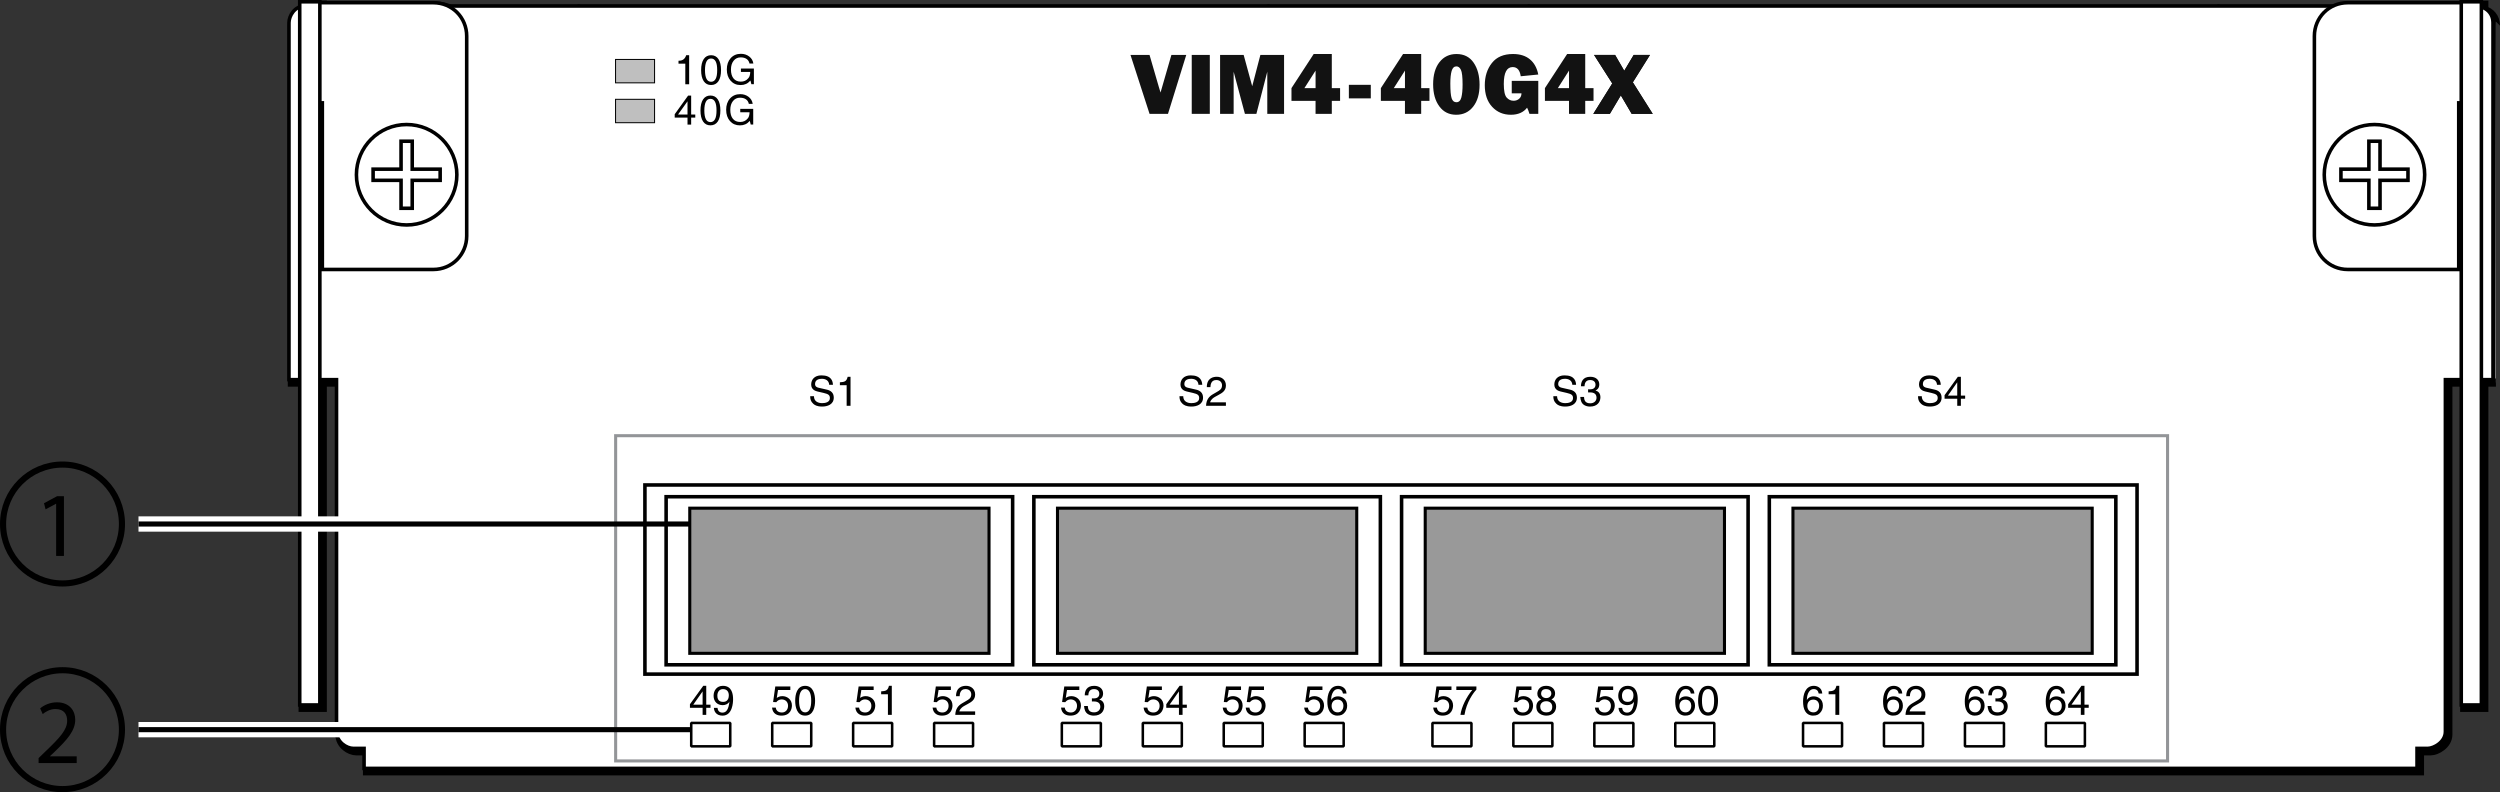 <?xml version="1.0" encoding="UTF-8"?>
<!DOCTYPE svg PUBLIC "-//W3C//DTD SVG 1.1//EN" "http://www.w3.org/Graphics/SVG/1.1/DTD/svg11.dtd">
<!-- Generator: Adobe Illustrator 15.1.0, SVG Export Plug-In . SVG Version: 6.00 Build 0)  --><svg xmlns="http://www.w3.org/2000/svg" version="1.1" x="0px" y="0px" width="245.004px" height="77.634px" viewBox="0 0 245.004 77.634" enable-background="new 0 0 245.004 77.634" xml:space="preserve">
    <rect x="0" y="0" width="245.004" height="77.634" fill="#333333" stroke="none"/>
    <g id="chassis">
        <path fill="none" stroke="#000000" stroke-width="0.5" stroke-linecap="round" d="M149.831,0.673V3.95h3.5c0,0,0-0.021,0-0.65   c0-0.624,0.493-1.587,1.594-1.587h57.396c1.104,0,1.595,0.961,1.595,1.587c0,0.629,0,0.648,0,0.648l3.502,0.002V0.673"/>
        <path fill="none" stroke="#000000" stroke-width="0.5" stroke-linecap="round" d="M56.721,0.673V3.95l3.501-0.002   c0,0,0-0.02,0-0.648c0-0.626,0.492-1.587,1.593-1.586l57.398-0.001c1.098,0,1.592,0.961,1.592,1.587c0,0.629,0,0.648,0,0.648   l3.503,0.002V0.673"/>
        <path fill="#FFFFFF" stroke="#000000" stroke-width="0.8" d="M244.604,2.515c0-0.838-0.525-1.348-1.138-1.543v-0.51h-1.972v0.09   h-11.122c-0.52,0-0.997,0.123-1.424,0.326H44.177c-0.428-0.203-0.905-0.326-1.424-0.326H31.631v-0.09h-1.972v0.512   c-0.676,0.252-1.055,0.998-1.055,1.541c0,0.66,0,34.977,0,34.977h1.055v31.882h1.972V37.491h1.636c0,0-0.001,33.47-0.001,34.499   s0.999,1.639,1.637,1.639s1.065,0,1.065,0v1.961H237.16v-1.961c0,0,0.495,0,1.063,0c0.566,0,1.717-0.607,1.717-1.639   s0-34.499,0-34.499h1.555v31.882h1.972V37.491h1.138C244.604,37.491,244.604,3.61,244.604,2.515z"/>
        <path fill="#FFFFFF" stroke="#000000" stroke-width="0.35" d="M32.98,37.204h-4.661c0,0,0-34.314,0-34.978   c0-0.661,0.554-1.636,1.533-1.636c0.981,0,211.931,0,212.747,0c0.817,0,1.718,0.54,1.718,1.636c0,1.098,0,34.978,0,34.978h-4.665   c0,0,0,33.469,0,34.5s-1.149,1.638-1.717,1.638c-0.566,0-1.063,0-1.063,0v1.962H35.68v-1.962c0,0-0.425,0-1.063,0   s-1.637-0.607-1.637-1.638C32.98,70.676,32.98,37.204,32.98,37.204z"/>
        <path fill="#FFFFFF" stroke="#000000" stroke-width="0.35" d="M29.464,0.265c0,0,11.136,0,13.002,0   c1.867,0,3.271,1.473,3.271,3.272s0,17.803,0,19.596c0,1.797-1.431,3.275-3.272,3.275c-1.84,0-10.875,0-10.875,0V10.079h-2.127   V0.265z"/>
        <circle fill="#FFFFFF" stroke="#000000" stroke-width="0.35" cx="39.851" cy="17.126" r="4.921"/>
        <rect x="29.373" y="0.175" fill="#FFFFFF" stroke="#000000" stroke-width="0.35" width="1.973" height="68.912"/>
        <polygon fill="#FFFFFF" stroke="#000000" stroke-width="0.35" points="43.136,16.578 40.399,16.578 40.399,13.841 39.304,13.841    39.304,16.578 36.565,16.578 36.565,17.673 39.304,17.673 39.304,20.412 40.399,20.412 40.399,17.673 43.136,17.673  "/>
        <path fill="#FFFFFF" stroke="#000000" stroke-width="0.35" d="M243.088,0.265c0,0-11.136,0-13.003,0s-3.272,1.473-3.272,3.272   s0,17.803,0,19.596c0,1.797,1.433,3.275,3.273,3.275c1.842,0,10.873,0,10.873,0V10.079h2.129V0.265z"/>
        <circle fill="#FFFFFF" stroke="#000000" stroke-width="0.35" cx="232.701" cy="17.126" r="4.921"/>
        <rect x="241.207" y="0.175" fill="#FFFFFF" stroke="#000000" stroke-width="0.35" width="1.972" height="68.912"/>
        <polygon fill="#FFFFFF" stroke="#000000" stroke-width="0.35" points="229.415,16.578 232.154,16.578 232.154,13.841    233.246,13.841 233.246,16.578 235.986,16.578 235.986,17.673 233.246,17.673 233.246,20.412 232.154,20.412 232.154,17.673    229.415,17.673  "/>
</g>
    <g id="label">
        <g>
            <rect x="173.396" y="48.679" fill="none" stroke="#000000" stroke-width="0.35" stroke-miterlimit="10" width="33.959" height="16.471"/>
            <rect x="175.712" y="49.802" fill="#999999" stroke="#000000" stroke-width="0.302" stroke-miterlimit="10" width="29.327" height="14.225"/>
	</g>
        <g>
            <rect x="137.357" y="48.679" fill="none" stroke="#000000" stroke-width="0.35" stroke-miterlimit="10" width="33.959" height="16.471"/>
            <rect x="139.674" y="49.802" fill="#999999" stroke="#000000" stroke-width="0.302" stroke-miterlimit="10" width="29.327" height="14.225"/>
	</g>
        <g>
            <rect x="101.319" y="48.679" fill="none" stroke="#000000" stroke-width="0.35" stroke-miterlimit="10" width="33.959" height="16.471"/>
            <rect x="103.636" y="49.802" fill="#999999" stroke="#000000" stroke-width="0.302" stroke-miterlimit="10" width="29.327" height="14.225"/>
	</g>
        <g>
            <rect x="65.281" y="48.679" fill="none" stroke="#000000" stroke-width="0.35" stroke-miterlimit="10" width="33.959" height="16.471"/>
            <rect x="67.598" y="49.802" fill="#999999" stroke="#000000" stroke-width="0.302" stroke-miterlimit="10" width="29.327" height="14.225"/>
	</g>
        <rect x="63.203" y="47.528" fill="none" stroke="#000000" stroke-width="0.35" stroke-miterlimit="10" width="146.231" height="18.537"/>
        <rect x="200.498" y="70.848" fill="none" stroke="#000000" stroke-width="0.25" stroke-linejoin="bevel" stroke-miterlimit="22.926" width="3.824" height="2.292"/>
        <rect x="192.568" y="70.848" fill="none" stroke="#000000" stroke-width="0.25" stroke-linejoin="bevel" stroke-miterlimit="22.926" width="3.823" height="2.292"/>
        <rect x="184.631" y="70.848" fill="none" stroke="#000000" stroke-width="0.25" stroke-linejoin="bevel" stroke-miterlimit="22.926" width="3.824" height="2.292"/>
        <rect x="176.701" y="70.848" fill="none" stroke="#000000" stroke-width="0.25" stroke-linejoin="bevel" stroke-miterlimit="22.926" width="3.823" height="2.292"/>
        <rect x="164.18" y="70.848" fill="none" stroke="#000000" stroke-width="0.25" stroke-linejoin="bevel" stroke-miterlimit="22.926" width="3.822" height="2.292"/>
        <rect x="156.248" y="70.848" fill="none" stroke="#000000" stroke-width="0.25" stroke-linejoin="bevel" stroke-miterlimit="22.926" width="3.824" height="2.292"/>
        <rect x="148.311" y="70.848" fill="none" stroke="#000000" stroke-width="0.25" stroke-linejoin="bevel" stroke-miterlimit="22.926" width="3.824" height="2.292"/>
        <rect x="140.381" y="70.848" fill="none" stroke="#000000" stroke-width="0.25" stroke-linejoin="bevel" stroke-miterlimit="22.926" width="3.823" height="2.292"/>
        <rect x="127.859" y="70.848" fill="none" stroke="#000000" stroke-width="0.25" stroke-linejoin="bevel" stroke-miterlimit="22.926" width="3.823" height="2.292"/>
        <rect x="119.928" y="70.848" fill="none" stroke="#000000" stroke-width="0.25" stroke-linejoin="bevel" stroke-miterlimit="22.926" width="3.824" height="2.292"/>
        <rect x="111.998" y="70.848" fill="none" stroke="#000000" stroke-width="0.25" stroke-linejoin="bevel" stroke-miterlimit="22.926" width="3.823" height="2.292"/>
        <rect x="104.061" y="70.848" fill="none" stroke="#000000" stroke-width="0.25" stroke-linejoin="bevel" stroke-miterlimit="22.926" width="3.824" height="2.292"/>
        <rect x="91.545" y="70.848" fill="none" stroke="#000000" stroke-width="0.25" stroke-linejoin="bevel" stroke-miterlimit="22.926" width="3.816" height="2.292"/>
        <rect x="83.608" y="70.848" fill="none" stroke="#000000" stroke-width="0.25" stroke-linejoin="bevel" stroke-miterlimit="22.926" width="3.824" height="2.292"/>
        <rect x="75.678" y="70.848" fill="none" stroke="#000000" stroke-width="0.25" stroke-linejoin="bevel" stroke-miterlimit="22.926" width="3.824" height="2.292"/>
        <rect x="67.741" y="70.848" fill="none" stroke="#000000" stroke-width="0.25" stroke-linejoin="bevel" stroke-miterlimit="22.926" width="3.824" height="2.292"/>
        <rect x="60.325" y="9.733" fill="#BFBFBF" stroke="#010101" stroke-width="0.1" stroke-miterlimit="10" width="3.823" height="2.292"/>
        <rect x="60.325" y="5.826" fill="#BFBFBF" stroke="#010101" stroke-width="0.1" stroke-miterlimit="10" width="3.823" height="2.292"/>
        <path d="M72.581,8.335c-0.402,0-0.728-0.141-0.977-0.422s-0.374-0.65-0.374-1.106c0-0.459,0.127-0.829,0.381-1.111   s0.587-0.423,0.998-0.423c0.317,0,0.59,0.089,0.819,0.267s0.362,0.405,0.402,0.683H73.45c-0.038-0.191-0.13-0.339-0.281-0.444   c-0.15-0.104-0.345-0.156-0.585-0.156c-0.282,0-0.512,0.109-0.687,0.328c-0.174,0.219-0.262,0.507-0.262,0.861   c0,0.379,0.084,0.672,0.253,0.878c0.169,0.208,0.408,0.311,0.716,0.311c0.299,0,0.541-0.108,0.725-0.327   c0.029-0.034,0.055-0.072,0.08-0.109c0.031-0.052,0.058-0.123,0.08-0.216c0.021-0.091,0.032-0.179,0.032-0.262V7.049h-0.91V6.718   h1.271v1.535h-0.245l-0.094-0.364l-0.022,0.024C73.283,8.194,72.969,8.335,72.581,8.335 M69.687,8.013   c0.199,0,0.35-0.096,0.45-0.284c0.101-0.19,0.149-0.475,0.148-0.855c0.001-0.38-0.047-0.667-0.148-0.856   c-0.1-0.19-0.25-0.285-0.45-0.285s-0.348,0.095-0.447,0.285c-0.099,0.189-0.149,0.477-0.151,0.856   c0.001,0.381,0.052,0.665,0.151,0.855C69.338,7.917,69.487,8.013,69.687,8.013z M69.687,8.332c-0.311,0-0.552-0.125-0.721-0.377   c-0.17-0.253-0.255-0.614-0.255-1.082c0-0.467,0.085-0.828,0.255-1.082c0.169-0.253,0.41-0.38,0.721-0.38   c0.312,0,0.553,0.127,0.722,0.38c0.168,0.254,0.253,0.615,0.253,1.082c0,0.468-0.084,0.829-0.253,1.082   C70.24,8.207,69.999,8.332,69.687,8.332z M67.161,8.256V6.237h-0.666V5.952c0.196,0.004,0.356-0.038,0.478-0.126   c0.124-0.089,0.216-0.229,0.274-0.415h0.291v2.845h-0.188H67.161z"/>
        <path d="M72.517,12.287c-0.403,0-0.729-0.14-0.978-0.421c-0.248-0.281-0.374-0.651-0.374-1.108s0.127-0.827,0.382-1.109   c0.254-0.282,0.587-0.423,0.998-0.423c0.317,0,0.59,0.089,0.818,0.266c0.229,0.178,0.362,0.405,0.402,0.684h-0.38   c-0.038-0.192-0.131-0.34-0.281-0.444c-0.15-0.104-0.345-0.157-0.585-0.157c-0.282,0-0.511,0.11-0.688,0.329   c-0.174,0.219-0.261,0.507-0.261,0.861c0,0.379,0.084,0.67,0.253,0.877c0.169,0.208,0.408,0.312,0.716,0.312   c0.299,0,0.541-0.109,0.724-0.328c0.029-0.034,0.056-0.071,0.081-0.109c0.031-0.052,0.058-0.122,0.079-0.215   c0.022-0.093,0.033-0.18,0.033-0.263v-0.035h-0.91v-0.333h1.271v1.537h-0.244l-0.094-0.364l-0.022,0.024   C73.218,12.147,72.905,12.287,72.517,12.287 M69.622,11.965c0.2,0,0.35-0.095,0.45-0.284c0.101-0.19,0.149-0.476,0.148-0.855   c0.001-0.381-0.048-0.666-0.148-0.856c-0.1-0.19-0.25-0.285-0.45-0.285c-0.199,0-0.348,0.095-0.446,0.285   c-0.099,0.19-0.149,0.476-0.151,0.856c0.002,0.38,0.052,0.665,0.151,0.855C69.273,11.87,69.423,11.965,69.622,11.965z    M69.622,12.284c-0.311,0-0.551-0.125-0.72-0.378c-0.169-0.253-0.254-0.613-0.254-1.081c0-0.467,0.085-0.828,0.254-1.082   c0.169-0.253,0.409-0.38,0.72-0.38c0.313,0,0.554,0.127,0.723,0.38c0.168,0.254,0.253,0.615,0.253,1.082   c0,0.468-0.084,0.828-0.253,1.081S69.935,12.284,69.622,12.284z M67.377,11.223L67.377,11.223V9.927l-0.907,1.269l-0.02,0.027   H67.377z M67.377,11.526h-1.255V11.36v-0.165l1.316-1.829h0.148h0.148v1.856h0.403v0.304h-0.403v0.683h-0.357V11.526z"/>
        <path d="M69.213,69.364v0.692h-0.356v-0.692h-1.242v-0.348l1.303-1.804h0.295v1.845h0.417v0.307H69.213z M67.942,69.058h0.914   v-1.291h-0.008L67.942,69.058z"/>
        <path d="M69.933,68.188c0-0.518,0.315-0.976,0.915-0.976c0.906,0,0.995,0.857,0.995,1.32c0,0.302-0.053,1.603-1.032,1.603   c-0.667,0-0.846-0.487-0.846-0.762h0.356c0.021,0.288,0.19,0.466,0.481,0.466c0.389,0,0.595-0.328,0.684-1.065l-0.008-0.007   c-0.105,0.218-0.389,0.34-0.652,0.34C70.301,69.106,69.933,68.754,69.933,68.188 M71.426,68.139c0-0.323-0.166-0.606-0.575-0.606   c-0.332,0-0.55,0.259-0.55,0.64c0,0.545,0.34,0.614,0.579,0.614C71.065,68.786,71.426,68.702,71.426,68.139z"/>
        <path d="M81.261,37.713c-0.02-0.449-0.393-0.591-0.72-0.591c-0.247,0-0.664,0.069-0.664,0.51c0,0.247,0.174,0.328,0.344,0.368   l0.83,0.19c0.376,0.089,0.66,0.315,0.66,0.776c0,0.688-0.639,0.878-1.137,0.878c-0.538,0-0.749-0.161-0.878-0.279   c-0.247-0.223-0.295-0.465-0.295-0.736h0.368c0,0.526,0.429,0.68,0.801,0.68c0.283,0,0.761-0.072,0.761-0.489   c0-0.304-0.142-0.4-0.619-0.514l-0.595-0.138c-0.19-0.044-0.619-0.178-0.619-0.684c0-0.453,0.295-0.897,1-0.897   c1.016,0,1.117,0.605,1.133,0.926H81.261z"/>
        <path d="M83.353,39.769h-0.38V37.75h-0.663v-0.284c0.461-0.032,0.651-0.076,0.764-0.542h0.279V39.769z"/>
        <path d="M117.451,37.713c-0.02-0.449-0.393-0.591-0.72-0.591c-0.247,0-0.663,0.069-0.663,0.51c0,0.247,0.174,0.328,0.344,0.368   l0.829,0.19c0.376,0.089,0.659,0.315,0.659,0.776c0,0.688-0.639,0.878-1.137,0.878c-0.538,0-0.748-0.161-0.878-0.279   c-0.247-0.223-0.295-0.465-0.295-0.736h0.369c0,0.526,0.429,0.68,0.801,0.68c0.283,0,0.761-0.072,0.761-0.489   c0-0.304-0.142-0.4-0.619-0.514l-0.595-0.138c-0.19-0.044-0.619-0.178-0.619-0.684c0-0.453,0.295-0.897,1-0.897   c1.016,0,1.116,0.605,1.133,0.926H117.451z"/>
        <path d="M118.269,37.943c0-0.927,0.676-1.02,0.982-1.02c0.494,0,0.891,0.32,0.891,0.85c0,0.51-0.336,0.725-0.761,0.951   l-0.296,0.161c-0.388,0.215-0.473,0.438-0.489,0.546h1.546v0.337h-1.946c0.021-0.592,0.287-0.907,0.667-1.129l0.377-0.219   c0.304-0.174,0.521-0.291,0.521-0.663c0-0.227-0.145-0.514-0.563-0.514c-0.537,0-0.562,0.501-0.574,0.699H118.269z"/>
        <path d="M154.09,37.713c-0.02-0.449-0.393-0.591-0.721-0.591c-0.246,0-0.663,0.069-0.663,0.51c0,0.247,0.174,0.328,0.344,0.368   l0.829,0.19c0.377,0.089,0.66,0.315,0.66,0.776c0,0.688-0.639,0.878-1.137,0.878c-0.538,0-0.749-0.161-0.878-0.279   c-0.247-0.223-0.296-0.465-0.296-0.736h0.368c0,0.526,0.429,0.68,0.802,0.68c0.283,0,0.76-0.072,0.76-0.489   c0-0.304-0.141-0.4-0.619-0.514l-0.595-0.138c-0.189-0.044-0.618-0.178-0.618-0.684c0-0.453,0.295-0.897,0.999-0.897   c1.015,0,1.116,0.605,1.134,0.926H154.09z"/>
        <path d="M155.635,38.149c0.062,0.005,0.126,0.009,0.187,0.009c0.275,0,0.542-0.109,0.542-0.466c0-0.17-0.101-0.449-0.525-0.449   c-0.506,0-0.539,0.413-0.555,0.611h-0.348c0-0.417,0.17-0.93,0.918-0.93c0.551,0,0.879,0.314,0.879,0.747   c0,0.364-0.211,0.539-0.365,0.587v0.009c0.275,0.089,0.475,0.283,0.475,0.663c0,0.466-0.301,0.915-1.024,0.915   c-0.21,0-0.388-0.053-0.526-0.127c-0.314-0.165-0.4-0.492-0.424-0.82h0.367c0.012,0.268,0.078,0.627,0.607,0.627   c0.364,0,0.619-0.223,0.619-0.55c0-0.478-0.421-0.522-0.664-0.522c-0.053,0-0.109,0.004-0.162,0.004V38.149z"/>
        <path d="M189.83,37.713c-0.021-0.449-0.393-0.591-0.721-0.591c-0.246,0-0.663,0.069-0.663,0.51c0,0.247,0.174,0.328,0.344,0.368   l0.829,0.19c0.377,0.089,0.66,0.315,0.66,0.776c0,0.688-0.64,0.878-1.138,0.878c-0.537,0-0.748-0.161-0.877-0.279   c-0.247-0.223-0.296-0.465-0.296-0.736h0.368c0,0.526,0.429,0.68,0.801,0.68c0.283,0,0.761-0.072,0.761-0.489   c0-0.304-0.142-0.4-0.619-0.514l-0.595-0.138c-0.189-0.044-0.618-0.178-0.618-0.684c0-0.453,0.295-0.897,0.999-0.897   c1.015,0,1.116,0.605,1.133,0.926H189.83z"/>
        <path d="M192.169,39.076v0.691h-0.356v-0.691h-1.242v-0.348l1.303-1.804h0.296v1.844h0.417v0.308H192.169z M190.898,38.769h0.914   v-1.291h-0.008L190.898,38.769z"/>
        <path d="M76.125,68.401c0.122-0.093,0.295-0.178,0.55-0.178c0.461,0,0.935,0.324,0.935,0.91c0,0.316-0.141,1-1.031,1   c-0.373,0-0.85-0.149-0.919-0.785h0.368c0.037,0.332,0.284,0.478,0.603,0.478c0.368,0,0.599-0.295,0.599-0.651   c0-0.409-0.279-0.631-0.631-0.631c-0.207,0-0.393,0.097-0.526,0.271l-0.308-0.016l0.215-1.525h1.473v0.348h-1.206L76.125,68.401z"/>
        <path d="M78.905,70.134c-0.817,0-0.975-0.87-0.975-1.461s0.158-1.461,0.975-1.461s0.975,0.87,0.975,1.461   S79.723,70.134,78.905,70.134 M78.905,67.532c-0.409,0-0.595,0.429-0.595,1.141s0.186,1.142,0.595,1.142s0.595-0.43,0.595-1.142   S79.314,67.532,78.905,67.532z"/>
        <path d="M84.291,68.401c0.122-0.093,0.295-0.178,0.55-0.178c0.461,0,0.935,0.324,0.935,0.91c0,0.316-0.142,1-1.032,1   c-0.372,0-0.85-0.149-0.918-0.785h0.368c0.037,0.332,0.283,0.478,0.603,0.478c0.368,0,0.599-0.295,0.599-0.651   c0-0.409-0.279-0.631-0.631-0.631c-0.207,0-0.393,0.097-0.526,0.271l-0.308-0.016l0.215-1.525h1.473v0.348h-1.206L84.291,68.401z"/>
        <path d="M87.398,70.058h-0.38v-2.02h-0.664v-0.283c0.461-0.033,0.651-0.077,0.765-0.543h0.279V70.058z"/>
        <path d="M91.859,68.401c0.121-0.093,0.295-0.178,0.55-0.178c0.461,0,0.935,0.324,0.935,0.91c0,0.316-0.142,1-1.032,1   c-0.372,0-0.85-0.149-0.918-0.785h0.368c0.037,0.332,0.283,0.478,0.603,0.478c0.368,0,0.599-0.295,0.599-0.651   c0-0.409-0.279-0.631-0.631-0.631c-0.207,0-0.393,0.097-0.526,0.271l-0.308-0.016l0.214-1.525h1.473v0.348H91.98L91.859,68.401z"/>
        <path d="M93.692,68.231c0-0.926,0.676-1.02,0.983-1.02c0.494,0,0.89,0.32,0.89,0.85c0,0.51-0.336,0.725-0.76,0.951l-0.296,0.162   c-0.389,0.215-0.473,0.438-0.49,0.547h1.546v0.335h-1.946c0.021-0.591,0.288-0.906,0.667-1.129l0.376-0.219   c0.304-0.174,0.522-0.291,0.522-0.663c0-0.227-0.146-0.514-0.563-0.514c-0.538,0-0.563,0.501-0.575,0.699H93.692z"/>
        <path d="M104.447,68.401c0.121-0.093,0.295-0.178,0.55-0.178c0.461,0,0.935,0.324,0.935,0.91c0,0.316-0.142,1-1.032,1   c-0.372,0-0.849-0.149-0.918-0.785h0.368c0.036,0.332,0.283,0.478,0.603,0.478c0.368,0,0.599-0.295,0.599-0.651   c0-0.409-0.279-0.631-0.631-0.631c-0.207,0-0.393,0.097-0.526,0.271l-0.308-0.016l0.214-1.525h1.473v0.348h-1.206L104.447,68.401z"/>
        <path d="M107.008,68.438c0.061,0.005,0.125,0.009,0.186,0.009c0.275,0,0.542-0.109,0.542-0.467c0-0.17-0.101-0.448-0.526-0.448   c-0.505,0-0.538,0.413-0.554,0.61h-0.348c0-0.417,0.17-0.93,0.918-0.93c0.551,0,0.878,0.315,0.878,0.748   c0,0.363-0.21,0.539-0.364,0.586v0.01c0.275,0.089,0.474,0.283,0.474,0.662c0,0.467-0.3,0.916-1.024,0.916   c-0.21,0-0.389-0.053-0.526-0.127c-0.315-0.166-0.4-0.492-0.425-0.821h0.368c0.012,0.269,0.077,0.627,0.607,0.627   c0.364,0,0.619-0.223,0.619-0.549c0-0.478-0.421-0.523-0.664-0.523c-0.053,0-0.11,0.004-0.162,0.004V68.438z"/>
        <path d="M112.539,68.401c0.122-0.093,0.295-0.178,0.55-0.178c0.461,0,0.935,0.324,0.935,0.91c0,0.316-0.142,1-1.032,1   c-0.372,0-0.85-0.149-0.918-0.785h0.368c0.037,0.332,0.283,0.478,0.603,0.478c0.368,0,0.599-0.295,0.599-0.651   c0-0.409-0.279-0.631-0.631-0.631c-0.207,0-0.393,0.097-0.526,0.271l-0.308-0.016l0.215-1.525h1.473v0.348h-1.206L112.539,68.401z"/>
        <path d="M115.893,69.364v0.692h-0.355v-0.692h-1.242v-0.348l1.303-1.804h0.295v1.845h0.417v0.307H115.893z M114.623,69.058h0.914   v-1.291h-0.008L114.623,69.058z"/>
        <path d="M120.293,68.401c0.121-0.093,0.296-0.178,0.55-0.178c0.462,0,0.935,0.324,0.935,0.91c0,0.316-0.142,1-1.032,1   c-0.372,0-0.85-0.149-0.918-0.785h0.369c0.036,0.332,0.283,0.478,0.603,0.478c0.368,0,0.599-0.295,0.599-0.651   c0-0.409-0.279-0.631-0.631-0.631c-0.207,0-0.393,0.097-0.526,0.271l-0.308-0.016l0.215-1.525h1.473v0.348h-1.206L120.293,68.401z"/>
        <path d="M122.543,68.401c0.122-0.093,0.296-0.178,0.55-0.178c0.462,0,0.936,0.324,0.936,0.91c0,0.316-0.142,1-1.032,1   c-0.372,0-0.85-0.149-0.918-0.785h0.369c0.036,0.332,0.283,0.478,0.603,0.478c0.368,0,0.599-0.295,0.599-0.651   c0-0.409-0.279-0.631-0.631-0.631c-0.207,0-0.393,0.097-0.526,0.271l-0.307-0.016l0.214-1.525h1.473v0.348h-1.205L122.543,68.401z"/>
        <path d="M128.273,68.401c0.122-0.093,0.295-0.178,0.551-0.178c0.461,0,0.934,0.324,0.934,0.91c0,0.316-0.142,1-1.031,1   c-0.372,0-0.85-0.149-0.918-0.785h0.368c0.036,0.332,0.283,0.478,0.603,0.478c0.368,0,0.599-0.295,0.599-0.651   c0-0.409-0.279-0.631-0.631-0.631c-0.206,0-0.393,0.097-0.527,0.271l-0.307-0.016l0.214-1.525h1.473v0.348h-1.206L128.273,68.401z"/>
        <path d="M131.615,67.97c-0.045-0.251-0.182-0.438-0.489-0.438c-0.559,0-0.676,0.752-0.676,1.053l0.008,0.007   c0.089-0.153,0.287-0.348,0.676-0.348c0.348,0,0.89,0.222,0.89,0.903c0,0.29-0.076,0.5-0.271,0.711   c-0.149,0.167-0.319,0.276-0.721,0.276c-0.218,0-0.529-0.099-0.731-0.414c-0.171-0.266-0.219-0.615-0.219-0.987   c0-0.622,0.202-1.521,1.052-1.521c0.327,0,0.793,0.178,0.829,0.757H131.615z M131.098,69.813c0.34,0,0.559-0.267,0.559-0.651   c0-0.251-0.134-0.599-0.575-0.599c-0.393,0-0.582,0.283-0.582,0.619C130.499,69.487,130.681,69.813,131.098,69.813z"/>
        <path d="M140.917,68.401c0.122-0.093,0.296-0.178,0.55-0.178c0.461,0,0.936,0.324,0.936,0.91c0,0.316-0.143,1-1.031,1   c-0.373,0-0.851-0.149-0.919-0.785h0.368c0.036,0.332,0.283,0.478,0.603,0.478c0.368,0,0.599-0.295,0.599-0.651   c0-0.409-0.279-0.631-0.631-0.631c-0.207,0-0.393,0.097-0.526,0.271l-0.308-0.016l0.215-1.525h1.473v0.348h-1.205L140.917,68.401z"/>
        <path d="M142.723,67.273h1.966v0.312c-0.283,0.295-0.963,1.201-1.169,2.473h-0.393c0.097-0.781,0.614-1.801,1.161-2.437h-1.565   V67.273z"/>
        <path d="M148.756,68.401c0.122-0.093,0.296-0.178,0.551-0.178c0.461,0,0.936,0.324,0.936,0.91c0,0.316-0.143,1-1.033,1   c-0.371,0-0.85-0.149-0.918-0.785h0.368c0.036,0.332,0.283,0.478,0.603,0.478c0.369,0,0.6-0.295,0.6-0.651   c0-0.409-0.279-0.631-0.631-0.631c-0.207,0-0.393,0.097-0.527,0.271l-0.307-0.016l0.214-1.525h1.474v0.348h-1.206L148.756,68.401z"/>
        <path d="M152.038,68.543c0.385,0.162,0.465,0.478,0.465,0.692c0,0.457-0.291,0.899-0.962,0.899c-0.158,0-0.457-0.042-0.684-0.22   c-0.293-0.229-0.293-0.538-0.293-0.676c0-0.347,0.184-0.569,0.482-0.692c-0.242-0.093-0.385-0.287-0.385-0.553   c0-0.297,0.182-0.782,0.862-0.782c0.631,0,0.878,0.4,0.878,0.732C152.402,68.353,152.164,68.479,152.038,68.543 M150.945,69.247   c0,0.228,0.113,0.567,0.607,0.567c0.259,0,0.57-0.094,0.57-0.539c0-0.383-0.268-0.554-0.59-0.554   C151.131,68.722,150.945,68.984,150.945,69.247z M152.034,67.956c0-0.174-0.113-0.424-0.53-0.424c-0.381,0-0.473,0.263-0.473,0.444   c0,0.272,0.238,0.438,0.497,0.438C151.836,68.415,152.034,68.216,152.034,67.956z"/>
        <path d="M156.764,68.401c0.122-0.093,0.296-0.178,0.551-0.178c0.461,0,0.936,0.324,0.936,0.91c0,0.316-0.143,1-1.033,1   c-0.371,0-0.85-0.149-0.918-0.785h0.368c0.036,0.332,0.283,0.478,0.603,0.478c0.369,0,0.6-0.295,0.6-0.651   c0-0.409-0.279-0.631-0.632-0.631c-0.206,0-0.392,0.097-0.525,0.271l-0.308-0.016l0.215-1.525h1.473v0.348h-1.206L156.764,68.401z"/>
        <path d="M158.59,68.188c0-0.518,0.314-0.976,0.914-0.976c0.906,0,0.994,0.857,0.994,1.32c0,0.302-0.052,1.603-1.031,1.603   c-0.668,0-0.846-0.487-0.846-0.762h0.355c0.021,0.288,0.191,0.466,0.482,0.466c0.389,0,0.595-0.328,0.684-1.065l-0.008-0.007   c-0.105,0.218-0.389,0.34-0.652,0.34C158.957,69.106,158.59,68.754,158.59,68.188 M160.082,68.139c0-0.323-0.166-0.606-0.574-0.606   c-0.332,0-0.551,0.259-0.551,0.64c0,0.545,0.34,0.614,0.578,0.614C159.723,68.786,160.082,68.702,160.082,68.139z"/>
        <path d="M165.705,67.97c-0.045-0.251-0.182-0.438-0.49-0.438c-0.558,0-0.675,0.752-0.675,1.053l0.009,0.007   c0.088-0.153,0.287-0.348,0.676-0.348c0.348,0,0.889,0.222,0.889,0.903c0,0.29-0.076,0.5-0.27,0.711   c-0.15,0.167-0.32,0.276-0.721,0.276c-0.219,0-0.53-0.099-0.732-0.414c-0.17-0.266-0.219-0.615-0.219-0.987   c0-0.622,0.202-1.521,1.053-1.521c0.326,0,0.793,0.178,0.828,0.757H165.705z M165.188,69.813c0.34,0,0.559-0.267,0.559-0.651   c0-0.251-0.135-0.599-0.574-0.599c-0.393,0-0.584,0.283-0.584,0.619C164.588,69.487,164.771,69.813,165.188,69.813z"/>
        <path d="M167.393,70.134c-0.817,0-0.975-0.87-0.975-1.461s0.157-1.461,0.975-1.461s0.975,0.87,0.975,1.461   S168.21,70.134,167.393,70.134 M167.393,67.532c-0.408,0-0.596,0.429-0.596,1.141s0.188,1.142,0.596,1.142s0.595-0.43,0.595-1.142   S167.801,67.532,167.393,67.532z"/>
        <path d="M178.236,67.97c-0.044-0.251-0.182-0.438-0.489-0.438c-0.558,0-0.675,0.752-0.675,1.053l0.008,0.007   c0.089-0.153,0.287-0.348,0.675-0.348c0.349,0,0.891,0.222,0.891,0.903c0,0.29-0.077,0.5-0.271,0.711   c-0.149,0.167-0.319,0.276-0.72,0.276c-0.219,0-0.53-0.099-0.732-0.414c-0.17-0.266-0.219-0.615-0.219-0.987   c0-0.622,0.203-1.521,1.052-1.521c0.328,0,0.793,0.178,0.829,0.757H178.236z M177.719,69.813c0.34,0,0.559-0.267,0.559-0.651   c0-0.251-0.134-0.599-0.574-0.599c-0.393,0-0.583,0.283-0.583,0.619C177.12,69.487,177.303,69.813,177.719,69.813z"/>
        <path d="M180.251,70.058h-0.38v-2.02h-0.663v-0.283c0.461-0.033,0.65-0.077,0.764-0.543h0.279V70.058z"/>
        <path d="M186.076,67.97c-0.044-0.251-0.183-0.438-0.489-0.438c-0.559,0-0.676,0.752-0.676,1.053l0.008,0.007   c0.089-0.153,0.287-0.348,0.676-0.348c0.348,0,0.891,0.222,0.891,0.903c0,0.29-0.077,0.5-0.271,0.711   c-0.15,0.167-0.32,0.276-0.721,0.276c-0.219,0-0.529-0.099-0.732-0.414c-0.17-0.266-0.219-0.615-0.219-0.987   c0-0.622,0.203-1.521,1.053-1.521c0.328,0,0.793,0.178,0.829,0.757H186.076z M185.558,69.813c0.34,0,0.559-0.267,0.559-0.651   c0-0.251-0.133-0.599-0.574-0.599c-0.393,0-0.583,0.283-0.583,0.619C184.959,69.487,185.142,69.813,185.558,69.813z"/>
        <path d="M186.816,68.231c0-0.926,0.676-1.02,0.983-1.02c0.493,0,0.89,0.32,0.89,0.85c0,0.51-0.336,0.725-0.761,0.951l-0.295,0.162   c-0.389,0.215-0.474,0.438-0.489,0.547h1.545v0.335h-1.945c0.02-0.591,0.287-0.906,0.667-1.129l0.376-0.219   c0.304-0.174,0.521-0.291,0.521-0.663c0-0.227-0.145-0.514-0.562-0.514c-0.538,0-0.563,0.501-0.574,0.699H186.816z"/>
        <path d="M194.084,67.97c-0.044-0.251-0.183-0.438-0.489-0.438c-0.559,0-0.676,0.752-0.676,1.053l0.008,0.007   c0.089-0.153,0.287-0.348,0.676-0.348c0.348,0,0.89,0.222,0.89,0.903c0,0.29-0.077,0.5-0.271,0.711   c-0.15,0.167-0.32,0.276-0.721,0.276c-0.219,0-0.529-0.099-0.732-0.414c-0.17-0.266-0.219-0.615-0.219-0.987   c0-0.622,0.203-1.521,1.053-1.521c0.328,0,0.793,0.178,0.829,0.757H194.084z M193.565,69.813c0.34,0,0.559-0.267,0.559-0.651   c0-0.251-0.133-0.599-0.574-0.599c-0.393,0-0.583,0.283-0.583,0.619C192.967,69.487,193.149,69.813,193.565,69.813z"/>
        <path d="M195.553,68.438c0.061,0.005,0.125,0.009,0.186,0.009c0.275,0,0.543-0.109,0.543-0.467c0-0.17-0.102-0.448-0.526-0.448   c-0.506,0-0.538,0.413-0.555,0.61h-0.348c0-0.417,0.17-0.93,0.918-0.93c0.551,0,0.878,0.315,0.878,0.748   c0,0.363-0.21,0.539-0.363,0.586v0.01c0.275,0.089,0.473,0.283,0.473,0.662c0,0.467-0.299,0.916-1.023,0.916   c-0.21,0-0.389-0.053-0.525-0.127c-0.316-0.166-0.4-0.492-0.425-0.821h0.368c0.012,0.269,0.076,0.627,0.606,0.627   c0.364,0,0.619-0.223,0.619-0.549c0-0.478-0.421-0.523-0.664-0.523c-0.052,0-0.108,0.004-0.161,0.004V68.438z"/>
        <path d="M202.018,67.97c-0.045-0.251-0.183-0.438-0.489-0.438c-0.559,0-0.676,0.752-0.676,1.053l0.008,0.007   c0.089-0.153,0.287-0.348,0.676-0.348c0.348,0,0.891,0.222,0.891,0.903c0,0.29-0.078,0.5-0.271,0.711   c-0.15,0.167-0.32,0.276-0.721,0.276c-0.218,0-0.529-0.099-0.731-0.414c-0.17-0.266-0.219-0.615-0.219-0.987   c0-0.622,0.202-1.521,1.052-1.521c0.328,0,0.793,0.178,0.83,0.757H202.018z M201.499,69.813c0.34,0,0.559-0.267,0.559-0.651   c0-0.251-0.133-0.599-0.574-0.599c-0.393,0-0.583,0.283-0.583,0.619C200.9,69.487,201.083,69.813,201.499,69.813z"/>
        <path d="M204.28,69.364v0.692h-0.356v-0.692h-1.242v-0.348l1.303-1.804h0.296v1.845h0.416v0.307H204.28z M203.009,69.058h0.915   v-1.291h-0.009L203.009,69.058z"/>
        <rect x="60.334" y="42.699" fill="none" stroke="#939598" stroke-width="0.3" stroke-miterlimit="22.926" width="152.09" height="31.874"/>
        <path fill="#121212" d="M116.255,5.384l-1.791,5.774h-1.806l-1.869-5.774h1.867l0.911,3.137c0.062,0.187,0.117,0.368,0.166,0.549   l1.065-3.686H116.255z"/>
        <rect x="116.792" y="5.383" fill="#121212" width="1.77" height="5.775"/>
        <polygon fill="#121212" points="125.84,5.384 125.84,11.158 124.196,11.158 124.196,7.029 123.128,11.158 122.004,11.158    120.899,7.029 120.899,11.158 119.57,11.158 119.57,5.384 121.881,5.384 122.719,8.45 123.519,5.384  "/>
        <path fill="#121212" d="M131.331,9.888h-0.812v1.27h-1.592v-1.27h-2.36V8.635l2.176-3.341h1.775v3.341h0.812V9.888z M128.928,8.635   V6.918l-1.093,1.717H128.928z"/>
        <rect x="132.191" y="8.313" fill="#121212" width="2.149" height="1.328"/>
        <path fill="#121212" d="M140.09,9.888h-0.812v1.27h-1.591v-1.27h-2.36V8.635l2.176-3.341h1.775v3.341h0.812V9.888z M137.688,8.635   V6.918l-1.094,1.717H137.688z"/>
        <path fill="#121212" d="M142.709,11.247c-0.695,0-1.247-0.274-1.652-0.823c-0.406-0.549-0.608-1.27-0.608-2.163   c0-0.918,0.208-1.641,0.622-2.171c0.417-0.53,0.973-0.796,1.669-0.796c0.729,0,1.288,0.282,1.677,0.849   C144.807,6.708,145,7.432,145,8.311c0,0.897-0.209,1.61-0.628,2.142C143.954,10.982,143.399,11.247,142.709,11.247 M142.727,10.02   c0.242,0,0.404-0.154,0.486-0.464c0.082-0.309,0.122-0.731,0.122-1.267c0-0.737-0.054-1.219-0.163-1.444   c-0.108-0.227-0.256-0.339-0.441-0.339c-0.225,0-0.381,0.149-0.468,0.446c-0.085,0.299-0.129,0.708-0.129,1.229   c0,0.709,0.044,1.193,0.129,1.451C142.35,9.891,142.504,10.02,142.727,10.02z"/>
        <path fill="#121212" d="M150.754,7.923v3.235h-0.864c-0.071-0.24-0.148-0.44-0.233-0.604c-0.357,0.463-0.888,0.693-1.59,0.693   c-0.744,0-1.356-0.26-1.836-0.78s-0.719-1.225-0.719-2.113c0-0.863,0.23-1.59,0.695-2.177c0.463-0.589,1.152-0.883,2.07-0.883   c0.686,0,1.24,0.174,1.66,0.524c0.42,0.35,0.691,0.846,0.816,1.487l-1.718,0.17c-0.085-0.602-0.349-0.901-0.79-0.901   c-0.58,0-0.87,0.553-0.87,1.66c0,0.669,0.093,1.11,0.278,1.324c0.188,0.212,0.412,0.318,0.678,0.318   c0.214,0,0.396-0.063,0.547-0.194c0.151-0.129,0.228-0.308,0.23-0.532h-0.954V7.923H150.754z"/>
        <path fill="#121212" d="M156.168,9.888h-0.813v1.27h-1.59v-1.27h-2.36V8.635l2.177-3.341h1.773v3.341h0.813V9.888z M153.766,8.635   V6.918l-1.093,1.717H153.766z"/>
        <polygon fill="#121212" points="161.701,5.384 160.021,8.066 161.97,11.158 159.908,11.158 158.844,9.345 157.768,11.158    156.146,11.158 158.004,8.178 156.22,5.384 158.281,5.384 159.178,6.934 160.105,5.384  "/>
        <polygon fill="#121212" points="161.701,5.384 160.021,8.066 161.97,11.158 159.908,11.158 158.844,9.345 157.768,11.158    156.146,11.158 158.004,8.178 156.22,5.384 158.281,5.384 159.178,6.934 160.105,5.384  "/>
</g>
    <g id="callouts">
        <g>
            <g>
                <path d="M3.782,74.781v-0.486l0.621-0.603c1.495-1.423,2.179-2.179,2.179-3.062c0-0.594-0.279-1.144-1.152-1.144     c-0.531,0-0.972,0.271-1.243,0.495l-0.252-0.558c0.396-0.333,0.981-0.595,1.647-0.595c1.261,0,1.792,0.864,1.792,1.702     c0,1.08-0.783,1.953-2.017,3.142l-0.459,0.433v0.018h2.62v0.657H3.782z"/>
		</g>
	</g>
        <circle fill="none" stroke="#000000" stroke-width="0.6" stroke-miterlimit="11.474" cx="6.126" cy="71.508" r="5.826"/>
        <line fill="none" stroke="#FFFFFF" stroke-width="1.5" x1="33.99" y1="71.508" x2="13.572" y2="71.508"/>
        <line fill="none" stroke="#000000" stroke-width="0.5" x1="67.708" y1="71.508" x2="13.572" y2="71.508"/>
        <g>
            <g>
                <path d="M5.501,49.37H5.483l-1.017,0.549l-0.153-0.604l1.278-0.684h0.675v5.852H5.501V49.37z"/>
		</g>
	</g>
        <circle fill="none" stroke="#000000" stroke-width="0.6" stroke-miterlimit="11.474" cx="6.126" cy="51.354" r="5.826"/>
        <line fill="none" stroke="#FFFFFF" stroke-width="1.5" x1="33.99" y1="51.354" x2="13.572" y2="51.354"/>
        <line fill="none" stroke="#000000" stroke-width="0.5" x1="67.708" y1="51.354" x2="13.572" y2="51.354"/>
</g>
</svg>